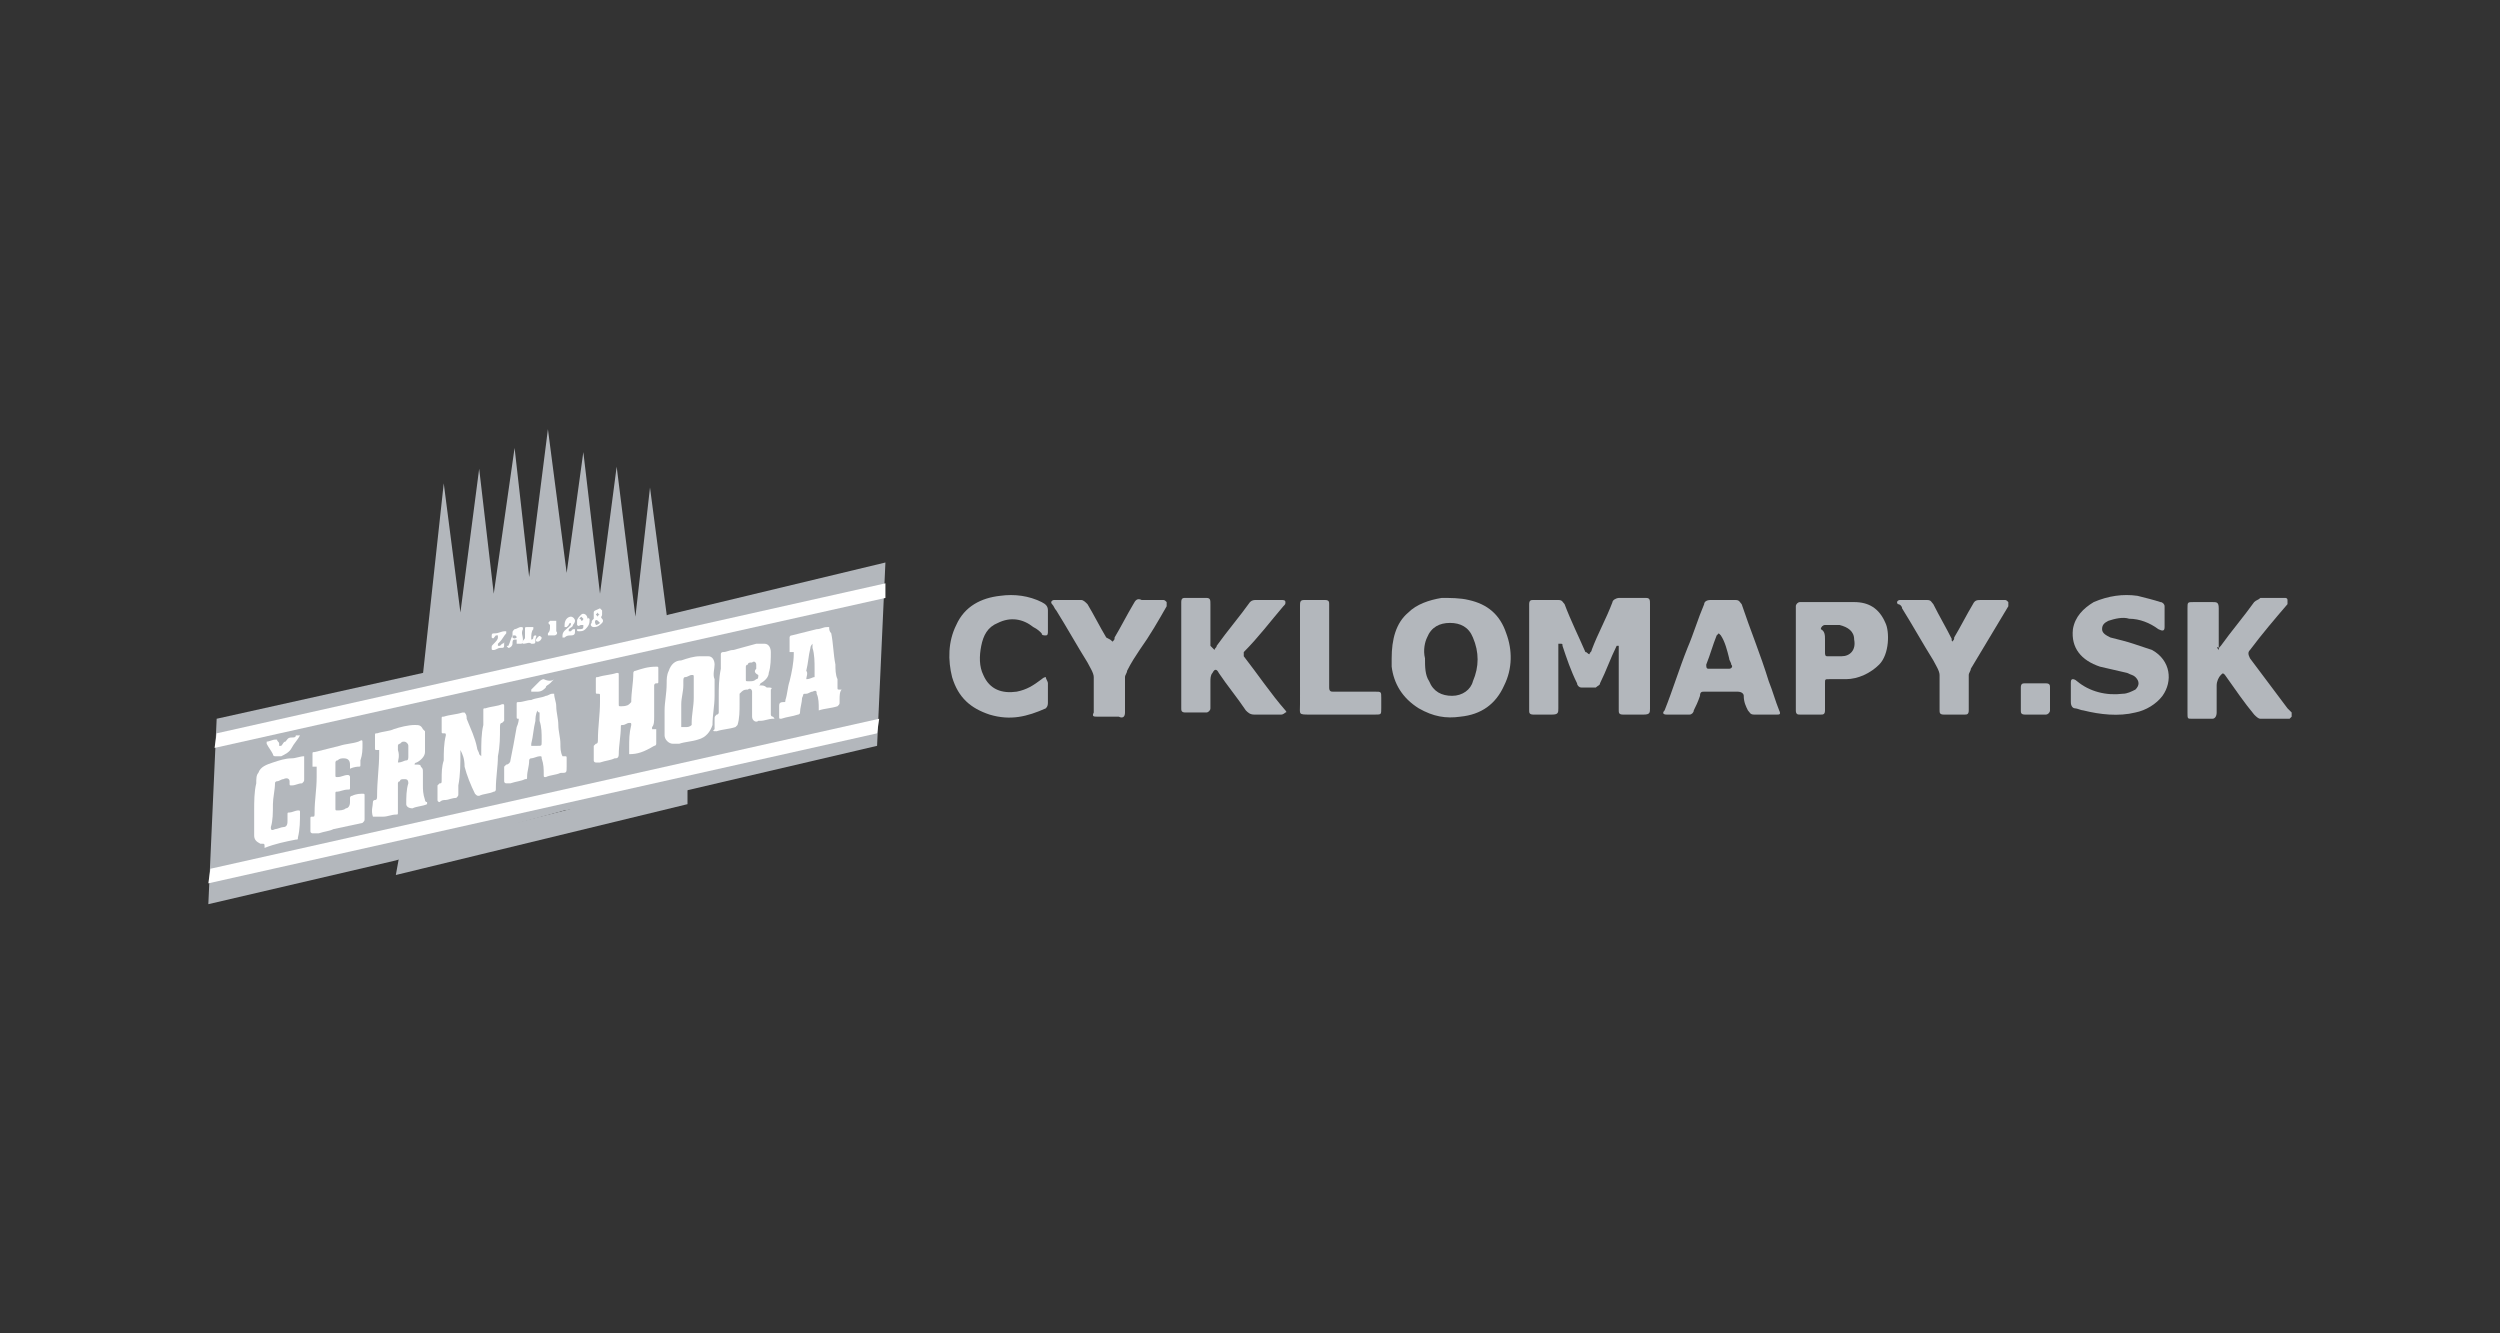 <?xml version="1.0" encoding="utf-8"?>
<!-- Generator: Adobe Illustrator 24.3.0, SVG Export Plug-In . SVG Version: 6.00 Build 0)  -->
<svg version="1.1" id="Layer_1" xmlns:v="https://vecta.io/nano"
	 xmlns="http://www.w3.org/2000/svg" xmlns:xlink="http://www.w3.org/1999/xlink" x="0px" y="0px" viewBox="0 0 120 64"
	 style="enable-background:new 0 0 120 64;" xml:space="preserve">
<rect x="0" y="0" width="120" height="64" fill="#333333" stroke="none"/>
<style type="text/css">
	.st0{clip-path:url(#SVGID_2_);fill:#B3B7BC;}
	.st1{fill:#B3B7BC;}
	.st2{fill:#FFFFFF;}
</style>
<g>
	<g>
		<g>
			<g>
				<defs>
					<polygon id="SVGID_1_" points="19.3,40.9 19.1,41.9 32.8,38.5 32.8,37.5 					"/>
				</defs>
				<use xlink:href="#SVGID_1_"  style="overflow:visible;fill:#B3B7BC;"/>
				<clipPath id="SVGID_2_">
					<use xlink:href="#SVGID_1_"  style="overflow:visible;"/>
				</clipPath>
				<path class="st0" d="M19.1,37.5v4.4V37.5z"/>
				<rect x="19.1" y="37.5" class="st0" width="0.1" height="4.4"/>
				<rect x="19.3" y="37.5" class="st0" width="0.1" height="4.4"/>
				<rect x="19.4" y="37.5" class="st0" width="0.1" height="4.4"/>
				<rect x="19.5" y="37.5" class="st0" width="0.1" height="4.4"/>
				<rect x="19.7" y="37.5" class="st0" width="0.1" height="4.4"/>
				<rect x="19.8" y="37.5" class="st0" width="0.1" height="4.4"/>
				<rect x="19.9" y="37.5" class="st0" width="0.1" height="4.4"/>
				<rect x="20" y="37.5" class="st0" width="0.1" height="4.4"/>
				<rect x="20.2" y="37.5" class="st0" width="0.1" height="4.4"/>
				<rect x="20.3" y="37.5" class="st0" width="0.1" height="4.4"/>
				<rect x="20.4" y="37.5" class="st0" width="0.1" height="4.4"/>
				<rect x="20.6" y="37.5" class="st0" width="0.1" height="4.4"/>
				<rect x="20.7" y="37.5" class="st0" width="0.1" height="4.4"/>
				<rect x="20.8" y="37.5" class="st0" width="0.1" height="4.4"/>
				<rect x="21" y="37.5" class="st0" width="0.1" height="4.4"/>
				<rect x="21.1" y="37.5" class="st0" width="0.1" height="4.4"/>
				<rect x="21.2" y="37.5" class="st0" width="0.1" height="4.4"/>
				<rect x="21.3" y="37.5" class="st0" width="0.1" height="4.4"/>
				<rect x="21.5" y="37.5" class="st0" width="0.1" height="4.4"/>
				<rect x="21.6" y="37.5" class="st0" width="0.1" height="4.4"/>
				<rect x="21.7" y="37.5" class="st0" width="0.1" height="4.4"/>
				<rect x="21.9" y="37.5" class="st0" width="0.1" height="4.4"/>
				<rect x="22" y="37.5" class="st0" width="0.1" height="4.4"/>
				<rect x="22.1" y="37.5" class="st0" width="0.1" height="4.4"/>
				<rect x="22.3" y="37.5" class="st0" width="0.1" height="4.4"/>
				<rect x="22.4" y="37.5" class="st0" width="0.1" height="4.4"/>
				<rect x="22.5" y="37.5" class="st0" width="0.1" height="4.4"/>
				<rect x="22.7" y="37.5" class="st0" width="0.1" height="4.4"/>
				<rect x="22.8" y="37.5" class="st0" width="0.1" height="4.4"/>
				<rect x="22.9" y="37.5" class="st0" width="0.1" height="4.4"/>
				<rect x="23" y="37.5" class="st0" width="0.1" height="4.4"/>
				<rect x="23.2" y="37.5" class="st0" width="0.1" height="4.4"/>
				<rect x="23.3" y="37.5" class="st0" width="0.1" height="4.4"/>
				<rect x="23.4" y="37.5" class="st0" width="0.1" height="4.4"/>
				<rect x="23.6" y="37.5" class="st0" width="0.1" height="4.4"/>
				<rect x="23.7" y="37.5" class="st0" width="0.1" height="4.4"/>
				<rect x="23.8" y="37.5" class="st0" width="0.1" height="4.4"/>
				<rect x="24" y="37.5" class="st0" width="0.1" height="4.4"/>
				<rect x="24.1" y="37.5" class="st0" width="0.1" height="4.4"/>
				<rect x="24.2" y="37.5" class="st0" width="0.1" height="4.4"/>
				<rect x="24.4" y="37.5" class="st0" width="0.1" height="4.4"/>
				<rect x="24.5" y="37.5" class="st0" width="0.1" height="4.4"/>
				<rect x="24.6" y="37.5" class="st0" width="0.1" height="4.4"/>
				<rect x="24.7" y="37.5" class="st0" width="0.1" height="4.4"/>
				<rect x="24.9" y="37.5" class="st0" width="0.1" height="4.4"/>
				<rect x="25" y="37.5" class="st0" width="0.1" height="4.4"/>
				<rect x="25.1" y="37.5" class="st0" width="0.1" height="4.4"/>
				<rect x="25.3" y="37.5" class="st0" width="0.1" height="4.4"/>
				<rect x="25.4" y="37.5" class="st0" width="0.1" height="4.4"/>
				<rect x="25.5" y="37.5" class="st0" width="0.1" height="4.4"/>
				<rect x="25.7" y="37.5" class="st0" width="0.2" height="4.4"/>
				<rect x="25.8" y="37.5" class="st0" width="0.2" height="4.4"/>
				<rect x="26" y="37.5" class="st0" width="0.2" height="4.4"/>
				<rect x="26.1" y="37.5" class="st0" width="0.2" height="4.4"/>
				<rect x="26.3" y="37.5" class="st0" width="0.2" height="4.4"/>
				<rect x="26.5" y="37.5" class="st0" width="0.2" height="4.4"/>
				<rect x="26.6" y="37.5" class="st0" width="0.2" height="4.4"/>
				<rect x="26.8" y="37.5" class="st0" width="0.2" height="4.4"/>
				<rect x="27" y="37.5" class="st0" width="0.2" height="4.4"/>
				<rect x="27.1" y="37.5" class="st0" width="0.2" height="4.4"/>
				<rect x="27.3" y="37.5" class="st0" width="0.2" height="4.4"/>
				<rect x="27.4" y="37.5" class="st0" width="0.2" height="4.4"/>
				<rect x="27.6" y="37.5" class="st0" width="0.2" height="4.4"/>
				<rect x="27.8" y="37.5" class="st0" width="0.2" height="4.4"/>
				<rect x="27.9" y="37.5" class="st0" width="0.2" height="4.4"/>
				<rect x="28.1" y="37.5" class="st0" width="0.2" height="4.4"/>
				<rect x="28.3" y="37.5" class="st0" width="0.2" height="4.4"/>
				<rect x="28.4" y="37.5" class="st0" width="0.2" height="4.4"/>
				<rect x="28.6" y="37.5" class="st0" width="0.2" height="4.4"/>
				<rect x="28.7" y="37.5" class="st0" width="0.2" height="4.4"/>
				<rect x="28.9" y="37.5" class="st0" width="0.2" height="4.4"/>
				<rect x="29.1" y="37.5" class="st0" width="0.2" height="4.4"/>
				<rect x="29.2" y="37.5" class="st0" width="0.2" height="4.4"/>
				<rect x="29.4" y="37.5" class="st0" width="0.2" height="4.4"/>
				<rect x="29.6" y="37.5" class="st0" width="0.2" height="4.4"/>
				<rect x="29.7" y="37.5" class="st0" width="0.2" height="4.4"/>
				<rect x="29.9" y="37.5" class="st0" width="0.2" height="4.4"/>
				<rect x="30" y="37.5" class="st0" width="0.2" height="4.4"/>
				<rect x="30.2" y="37.5" class="st0" width="0.2" height="4.4"/>
				<rect x="30.4" y="37.5" class="st0" width="0.2" height="4.4"/>
				<rect x="30.5" y="37.5" class="st0" width="0.2" height="4.4"/>
				<rect x="30.7" y="37.5" class="st0" width="0.2" height="4.4"/>
				<rect x="30.9" y="37.5" class="st0" width="0.2" height="4.4"/>
				<rect x="31" y="37.5" class="st0" width="0.2" height="4.4"/>
				<rect x="31.2" y="37.5" class="st0" width="0.2" height="4.4"/>
				<rect x="31.3" y="37.5" class="st0" width="0.2" height="4.4"/>
				<rect x="31.5" y="37.5" class="st0" width="0.2" height="4.4"/>
				<rect x="31.7" y="37.5" class="st0" width="0.2" height="4.4"/>
				<rect x="31.8" y="37.5" class="st0" width="0.2" height="4.4"/>
				<rect x="32" y="37.5" class="st0" width="0.2" height="4.4"/>
				<rect x="32.2" y="37.5" class="st0" width="0.2" height="4.4"/>
				<rect x="32.3" y="37.5" class="st0" width="0.2" height="4.4"/>
				<rect x="32.5" y="37.5" class="st0" width="0.2" height="4.4"/>
				<rect x="32.6" y="37.5" class="st0" width="0.2" height="4.4"/>
				<path class="st0" d="M32.8,41.9v-4.4V41.9z"/>
			</g>
			<path class="st1" d="M19,42l0.2-1.1l0.1,0l13.7-3.5v1.2L19,42z M19.4,41l-0.1,0.7l13.4-3.3v-0.7L19.4,41z"/>
		</g>
		<polygon class="st1" points="21.3,23.2 20.2,33.3 32.1,30 32,29.5 31.2,23.4 30.5,29.6 29.6,22.4 28.8,28.5 28,21.7 27.2,27.5 
			26.3,20.6 25.4,27.7 24.7,21.5 23.7,28.5 23,22.5 22.1,29.4 		"/>
		<polygon class="st1" points="10.4,34.5 20.3,32.3 25.2,31.6 27,31.2 32.1,29.5 42.5,27 42.1,35.8 32.7,38 27.1,38.9 24.9,39.5 
			19,41.3 10,43.4 		"/>
		<g>
			<path class="st2" d="M23.6,30.6c0-0.2,0-0.2,0.2-0.2c0.1,0,0.3-0.1,0.4-0.1c0,0,0.1,0,0.1,0c0,0,0,0.1,0,0.1
				c-0.1,0.1-0.2,0.3-0.3,0.4c0,0-0.1,0.1-0.1,0.1c0,0,0,0,0,0.1c0,0,0,0,0.1,0c0,0,0.1-0.1,0.1-0.1c0,0,0.1,0,0.1-0.1
				c0,0,0,0.1,0,0.1c0,0.2,0,0.2-0.2,0.2c-0.1,0-0.2,0.1-0.3,0.1c-0.1,0-0.1,0-0.1-0.1c0-0.1,0-0.1,0.1-0.2c0.1-0.1,0.2-0.2,0.2-0.3
				c0,0,0-0.1,0-0.1c0,0-0.1,0-0.1,0c0,0,0,0,0,0C23.7,30.6,23.7,30.7,23.6,30.6C23.7,30.7,23.6,30.6,23.6,30.6z"/>
			<path class="st2" d="M24.4,31.1C24.4,31.1,24.3,31.1,24.4,31.1c-0.1-0.1-0.1-0.1,0-0.1c0.1-0.2,0.1-0.3,0.2-0.5c0,0,0-0.1,0-0.1
				c0-0.1,0-0.1,0.1-0.2c0.1,0,0.2-0.1,0.3-0.1c0.1,0,0.1,0,0.1,0.1c-0.1,0.2,0,0.3,0,0.5c0,0.1,0,0.2-0.1,0.2c0,0,0,0,0,0
				c-0.1,0-0.1,0-0.2,0c0,0,0-0.1,0-0.1c0,0,0-0.1,0-0.1c0,0,0,0-0.1,0c-0.1,0-0.1,0.1-0.1,0.2C24.6,31,24.5,31.1,24.4,31.1z
				 M24.6,30.6C24.6,30.6,24.6,30.6,24.6,30.6c0.1,0.1,0.2,0,0.2,0c0,0,0-0.1-0.1-0.1C24.6,30.5,24.6,30.5,24.6,30.6z"/>
			<path class="st2" d="M28.8,29.2c0,0,0.1,0.1,0.1,0.1c0,0.1,0,0.1,0,0.2c0,0.1-0.1,0.1,0,0.2c0.1,0.1,0,0.2,0,0.2
				c-0.1,0.1-0.2,0.2-0.4,0.2c-0.1,0-0.2-0.1-0.1-0.2c0-0.1,0-0.1,0.1-0.2c0,0,0-0.1,0-0.1c0-0.1,0-0.1,0-0.2
				C28.5,29.3,28.6,29.3,28.8,29.2z M28.6,30c0.1,0,0.2-0.1,0.2-0.1c0,0-0.1-0.1-0.1-0.1C28.6,29.7,28.5,29.8,28.6,30
				C28.5,29.9,28.6,29.9,28.6,30z M28.8,29.5c-0.1,0-0.1-0.1-0.1-0.1c0,0-0.1,0.1-0.1,0.1c0,0,0.1,0.1,0.1,0.1
				C28.7,29.6,28.7,29.5,28.8,29.5z"/>
			<path class="st2" d="M25.1,30.9C25.1,30.9,25.1,30.9,25.1,30.9c-0.1-0.1-0.1-0.1,0-0.1c0-0.1,0.1-0.1,0.1-0.2c0-0.1,0-0.3,0-0.4
				c0-0.1,0-0.1,0.1-0.1c0.1,0,0.1,0,0.2,0c0,0,0.1,0,0.1,0c0,0,0,0.1,0,0.1c-0.1,0.1-0.1,0.3-0.1,0.4c0,0,0,0.1,0,0.1
				c0,0,0.1,0,0.1-0.1c0,0,0-0.1,0.1-0.1c0.1,0,0,0.1,0,0.2c0,0.2,0,0.2-0.2,0.2C25.4,30.8,25.3,30.9,25.1,30.9z"/>
			<path class="st2" d="M28.3,29.7c0,0.2,0,0.3-0.2,0.5c-0.1,0.1-0.2,0.1-0.3,0.1c-0.1,0-0.1,0-0.1-0.1c0,0,0.1,0,0.1,0
				c0.1,0,0.2,0,0.2-0.1c0,0,0-0.1,0-0.1c0,0-0.1,0-0.1,0c-0.1,0-0.1,0.1-0.2,0c0-0.1,0-0.1,0-0.2c0-0.1,0.1-0.2,0.2-0.3
				c0.1-0.1,0.3,0,0.3,0.2C28.3,29.6,28.2,29.7,28.3,29.7z M27.8,29.7c0.1,0,0.1,0.1,0.1,0.1c0.1,0,0.1-0.1,0.1-0.1
				c0,0-0.1-0.1-0.1-0.1C27.9,29.6,27.9,29.6,27.8,29.7z"/>
			<path class="st2" d="M27.4,29.6c0.1,0,0.2,0.1,0.2,0.2c0,0.1-0.1,0.2-0.1,0.2c0,0.1-0.1,0.1-0.2,0.2c0,0,0,0.1,0,0.1
				c0,0,0.1,0,0.1,0c0,0,0.1-0.1,0.1-0.1c0,0,0.1,0,0.1,0c0,0,0,0.1,0,0.1c0,0.1,0,0.2-0.2,0.2c-0.1,0-0.2,0-0.3,0.1
				c0,0-0.1,0-0.1,0c0,0,0-0.1,0-0.1c0-0.2,0.2-0.3,0.3-0.4c0,0,0.1-0.1,0.1-0.1c0,0,0-0.1,0-0.1c0,0-0.1,0-0.1,0.1
				c0,0-0.1,0.1-0.1,0.1c0,0-0.1,0-0.1,0c0,0,0,0,0-0.1C27.1,29.7,27.3,29.6,27.4,29.6z"/>
			<path class="st2" d="M26.7,29.8c0,0.2,0,0.3,0,0.4c0,0,0,0.1,0,0.1c0.1,0.1,0,0.2-0.1,0.2c-0.1,0-0.1,0-0.2,0c0,0-0.1,0-0.1,0
				c0,0,0-0.1,0-0.1c0,0,0,0,0,0c0.1-0.1,0.1-0.2,0.1-0.3c0,0,0-0.1,0-0.1c-0.1-0.1-0.1-0.1,0-0.2C26.5,29.8,26.6,29.8,26.7,29.8
				C26.7,29.7,26.7,29.7,26.7,29.8C26.7,29.7,26.7,29.8,26.7,29.8z"/>
			<path class="st2" d="M26,30.6c0,0.1-0.1,0.2-0.2,0.2c-0.1,0-0.1-0.1,0-0.2C25.9,30.5,25.9,30.5,26,30.6C26,30.5,26,30.6,26,30.6z
				"/>
		</g>
		<g>
			<path class="st2" d="M40.3,33.6c0,0,0,0.1,0,0.1c0,0.1,0,0.1-0.1,0.2c-0.3,0.1-0.6,0.1-0.9,0.2c0,0,0-0.1,0-0.1
				c0-0.2,0-0.5-0.1-0.7c0-0.1,0-0.2-0.2-0.1c-0.1,0-0.2,0.1-0.3,0.1c-0.2,0-0.1,0-0.2,0.2c0,0.2-0.1,0.5-0.1,0.7
				c0,0.1-0.1,0.1-0.1,0.1c-0.3,0.1-0.5,0.1-0.8,0.2c-0.1,0-0.1,0-0.1-0.1c0-0.2,0-0.3,0-0.5c0-0.1,0-0.2,0.2-0.2
				c0.1,0,0.1,0,0.1-0.1c0.1-0.3,0.1-0.6,0.2-0.9c0.1-0.4,0.2-0.9,0.2-1.3c0,0,0-0.1,0-0.1c-0.1,0-0.1,0-0.2,0c0-0.1,0-0.3,0-0.4
				c0-0.1,0-0.2,0-0.3c0,0,0-0.1,0.1-0.1c0.4-0.1,0.8-0.2,1.2-0.3c0.2,0,0.3-0.1,0.5-0.1c0,0,0.1,0,0.1,0c0,0.1,0,0.2,0.1,0.3
				c0.1,0.5,0.1,1,0.2,1.5c0,0.2,0,0.5,0.1,0.7c0,0.1,0,0.3,0,0.4c0,0.1,0,0.1,0.1,0.1c0,0,0.1,0,0.1,0
				C40.3,33.2,40.3,33.4,40.3,33.6z M38.7,32.6c0.2,0,0.3-0.1,0.4-0.1c0,0,0-0.1,0-0.1c0-0.1,0-0.2,0-0.3c0-0.3,0-0.7-0.1-1
				c0-0.1,0-0.1,0-0.2c0,0-0.1,0.1-0.1,0.2c-0.1,0.4-0.1,0.7-0.2,1.1C38.8,32.3,38.7,32.5,38.7,32.6z"/>
			<path class="st2" d="M12.6,40.5c0,0-0.1,0-0.1,0c-0.2-0.1-0.3-0.2-0.3-0.4c0-0.4,0-0.8,0-1.2c0-0.4,0-0.9,0.1-1.3
				c0-0.2,0-0.4,0.1-0.5c0.1-0.3,0.4-0.4,0.7-0.5c0.3-0.1,0.6-0.2,0.9-0.2c0.2,0,0.4-0.1,0.6-0.1c0,0.1,0,0.2,0,0.2
				c0,0.3,0,0.6,0,0.9c0,0.1,0,0.1-0.1,0.2c-0.2,0-0.3,0.1-0.5,0.1c-0.1,0-0.1,0-0.1-0.1c0,0,0-0.1,0-0.1c0-0.1-0.1-0.2-0.3-0.1
				c-0.1,0-0.2,0.1-0.3,0.1c0,0-0.1,0-0.1,0.1c0,0.3-0.1,0.7-0.1,1c0,0.4,0,0.8-0.1,1.1c0,0.1,0,0.2,0.2,0.1c0.1,0,0.3-0.1,0.4-0.1
				c0.2,0,0.2-0.2,0.2-0.3c0-0.1,0-0.2,0-0.3c0-0.1,0-0.1,0.1-0.1c0.1,0,0.3-0.1,0.4-0.1c0.1,0,0.1,0,0.1,0.1c0,0.4,0,0.8-0.1,1.2
				c0,0.1,0,0.1-0.1,0.1c-0.5,0.1-1,0.2-1.5,0.4C12.7,40.5,12.7,40.5,12.6,40.5C12.6,40.5,12.6,40.5,12.6,40.5z"/>
			<path class="st2" d="M22.1,36c0,0.1,0,0.1,0,0.1c0,0.5,0,1.1-0.1,1.6c0,0.1,0,0.3,0,0.4c0,0.1,0,0.1-0.1,0.2
				c-0.2,0-0.4,0.1-0.5,0.1c-0.1,0-0.2,0-0.3,0.1c0,0-0.1,0-0.1-0.1c0-0.2,0-0.4,0-0.7c0,0,0.1-0.1,0.1-0.1c0.1,0,0.1,0,0.1-0.2
				c0-0.3,0-0.6,0.1-0.9c0-0.4,0-0.8,0.1-1.2c0-0.1,0-0.1-0.1-0.1c-0.1,0-0.1,0-0.1-0.1c0-0.2,0-0.4,0-0.6c0-0.1,0-0.1,0.1-0.1
				c0.3-0.1,0.6-0.1,0.9-0.2c0,0,0.1,0,0.1,0c0.1,0.1,0.1,0.2,0.1,0.3c0.2,0.5,0.4,0.9,0.5,1.4c0,0.1,0.1,0.2,0.1,0.3
				c0,0,0,0,0.1,0.1c0,0,0-0.1,0-0.1c0-0.5,0-1,0.1-1.4c0-0.2,0-0.5,0-0.7c0-0.1,0-0.1,0.1-0.1c0.3-0.1,0.6-0.1,0.8-0.2
				c0.1,0,0.1,0,0.1,0.1c0,0.2,0,0.4,0,0.7c0,0-0.1,0.1-0.1,0.1c-0.1,0-0.1,0.1-0.1,0.2c0,0.5,0,0.9-0.1,1.4c0,0.5-0.1,1-0.1,1.6
				c0,0,0,0.1-0.1,0.1c-0.2,0.1-0.5,0.1-0.7,0.2c-0.1,0-0.1,0-0.2-0.1c-0.2-0.4-0.4-0.9-0.5-1.3C22.3,36.4,22.2,36.2,22.1,36
				C22.1,36.1,22.1,36,22.1,36z"/>
			<path class="st2" d="M30.2,36.2c0-0.1,0-0.2,0-0.3c0-0.4,0-0.7,0.1-1.1c0-0.1,0-0.1-0.1-0.1c-0.1,0-0.2,0.1-0.3,0.1
				c-0.1,0-0.1,0-0.1,0.1c0,0.4-0.1,0.9-0.1,1.3c0,0.2-0.1,0.2-0.2,0.2c-0.2,0.1-0.4,0.1-0.7,0.2c-0.1,0-0.2,0-0.2,0
				c0,0-0.1,0-0.1-0.1c0-0.2,0-0.4,0-0.7c0,0,0.1-0.1,0.1-0.1c0.1,0,0.1-0.1,0.1-0.2c0-0.6,0.1-1.2,0.1-1.8c0-0.1,0-0.2,0-0.3
				c0-0.1,0-0.1-0.1-0.1c-0.1,0-0.1,0-0.1-0.1c0-0.2,0-0.4,0-0.6c0-0.1,0-0.1,0.1-0.1c0.3-0.1,0.6-0.1,0.9-0.2c0.1,0,0.1,0,0.1,0.1
				c0,0.4,0,0.8,0,1.2c0,0.1,0,0.1,0,0.2c0,0.1,0,0.1,0.1,0.1c0.1,0,0.3,0,0.4-0.1c0,0,0.1-0.1,0.1-0.1c0-0.5,0.1-0.9,0.1-1.4
				c0,0,0-0.1,0.1-0.1c0.3-0.1,0.6-0.2,1-0.2c0.1,0,0.1,0,0.1,0.1c0,0.2,0,0.4,0,0.6c0,0.1,0,0.1-0.1,0.1c-0.1,0-0.1,0.1-0.1,0.1
				c0,0.3,0,0.5,0,0.8c0,0.2,0,0.5,0,0.7c0,0.2,0,0.4-0.1,0.5c0,0,0,0.1,0,0.1c0,0,0.1,0,0.1,0c0.1,0,0.1,0,0.1,0c0,0.2,0,0.5,0,0.7
				c0,0,0,0.1-0.1,0.1C30.9,36.1,30.6,36.2,30.2,36.2C30.2,36.3,30.2,36.2,30.2,36.2z"/>
			<path class="st2" d="M17.9,39.2C17.9,39.2,17.9,39.2,17.9,39.2C17.9,39.1,17.9,39.1,17.9,39.2c-0.1-0.3,0-0.5,0-0.7
				c0-0.1,0.1-0.1,0.1-0.1c0.1,0,0.1-0.1,0.1-0.2c0-0.7,0.1-1.4,0.1-2c0-0.1,0-0.1,0-0.2c-0.1,0-0.1,0-0.1,0c-0.1,0-0.1,0-0.1-0.1
				c0-0.2,0-0.4,0-0.6c0-0.1,0-0.1,0.1-0.1c0.3-0.1,0.6-0.1,0.8-0.2c0.3-0.1,0.7-0.2,1-0.2c0.2,0,0.3,0,0.4,0.2c0,0,0.1,0.1,0.1,0.1
				c0,0.3,0,0.7,0,1c0,0.2-0.2,0.4-0.4,0.5c0,0-0.1,0-0.1,0.1c0.1,0,0.1,0,0.1,0c0.1,0,0.2,0,0.2,0.1c0.1,0.1,0.1,0.1,0.1,0.3
				c0,0.2,0,0.4,0,0.6c0,0.2,0,0.4,0.1,0.7c0,0,0,0.1,0.1,0.1c0,0.1,0,0.1,0,0.1c-0.2,0.1-0.5,0.1-0.7,0.2c-0.2,0-0.3-0.1-0.3-0.2
				c0-0.3,0-0.7,0.1-1c0-0.2-0.1-0.2-0.2-0.2c-0.1,0-0.2,0-0.2,0.1c-0.1,0-0.1,0.1-0.1,0.1c0,0.3,0,0.7,0,1c0,0.1,0,0.2,0,0.4
				c0,0.1,0,0.1-0.1,0.1c-0.2,0-0.4,0.1-0.6,0.1C18.2,39.2,18.1,39.2,17.9,39.2z M19.1,36.6c0.2,0,0.3-0.1,0.4-0.1
				c0.1,0,0.1-0.1,0.1-0.2c0-0.2,0-0.3,0-0.5c0-0.1-0.1-0.2-0.2-0.2c-0.1,0-0.1,0-0.2,0.1c-0.1,0-0.1,0.1-0.1,0.1c0,0.1,0,0.2,0,0.2
				C19.2,36.3,19.1,36.5,19.1,36.6z"/>
			<path class="st2" d="M34.6,32.1c0-0.1,0-0.2,0-0.2c0-0.2,0-0.3,0-0.5c0-0.1,0.1-0.1,0.1-0.1c0.2,0,0.3-0.1,0.5-0.1
				c0.4-0.1,0.7-0.2,1.1-0.3c0.1,0,0.3,0,0.4,0c0.2,0,0.3,0.2,0.3,0.4c0,0.3,0,0.7-0.1,1c0,0.2-0.2,0.4-0.4,0.5c0,0,0,0,0,0
				c0,0,0,0.1-0.1,0.1c0,0,0.1,0,0.1,0c0.1,0,0.2,0,0.3,0.1C37,33,37.1,33,37,33.1c0,0.3,0,0.5,0,0.8c0,0.1,0,0.3,0,0.4
				c0,0,0,0.1,0.1,0.1c0.1,0.1,0.1,0.1,0,0.1c-0.2,0-0.4,0.1-0.6,0.1c0,0-0.1,0-0.1,0c-0.1,0.1-0.3,0-0.3-0.2c0-0.3,0-0.6,0-0.9
				c0-0.1,0-0.2,0-0.3c0-0.1-0.1-0.2-0.2-0.1c-0.1,0-0.2,0-0.3,0.1c0,0-0.1,0.1-0.1,0.1c0,0.2,0,0.3,0,0.5c0,0.3,0,0.7-0.1,1
				c0,0-0.1,0.1-0.1,0.1c-0.3,0.1-0.6,0.1-0.9,0.2c-0.2,0-0.2,0-0.1-0.1c0-0.2,0-0.3,0-0.5c0-0.1,0-0.1,0.1-0.2
				c0.1,0,0.1-0.1,0.1-0.1c0-0.2,0-0.5,0-0.7c0-0.5,0-0.9,0.1-1.4C34.8,32,34.8,32,34.6,32.1z M36.3,32.1
				C36.3,32.1,36.3,32.1,36.3,32.1c0-0.1,0-0.1,0-0.2c0-0.1-0.1-0.2-0.2-0.1c-0.1,0-0.2,0-0.2,0.1c-0.1,0-0.1,0.1-0.1,0.1
				c0,0.2,0,0.4,0,0.6c0,0.1,0,0.1,0.1,0.1c0,0,0.1,0,0.1,0c0.1,0,0.2,0,0.3-0.1c0.1,0,0.1-0.1,0.1-0.2
				C36.2,32.3,36.2,32.2,36.3,32.1z"/>
			<path class="st2" d="M24.9,34.5c-0.1,0-0.1,0-0.1-0.1c0,0,0-0.1,0-0.1c0-0.2,0-0.3,0-0.5c0-0.1,0-0.1,0.1-0.1
				c0.2,0,0.4-0.1,0.6-0.1c0.2-0.1,0.5-0.1,0.7-0.2c0.1,0,0.2-0.1,0.3-0.1c0,0,0.1,0,0.1,0c0,0.2,0.1,0.4,0.1,0.6
				c0,0.3,0.1,0.6,0.1,0.9c0,0.3,0.1,0.6,0.1,0.9c0,0.2,0,0.4,0.1,0.6c0,0,0.1,0,0.1,0c0.1,0,0.1,0,0.1,0.1c0,0.1,0,0.3,0,0.4
				c0,0.3,0,0.3-0.3,0.3c-0.2,0.1-0.5,0.1-0.7,0.2c-0.1,0-0.1,0-0.1-0.1c0-0.3,0-0.5-0.1-0.8c0-0.1,0-0.1-0.1-0.1
				c-0.1,0-0.3,0.1-0.4,0.1c-0.1,0-0.1,0.1-0.1,0.1c0,0.3-0.1,0.5-0.1,0.8c0,0.1,0,0.1-0.1,0.1c-0.2,0.1-0.4,0.1-0.7,0.2
				c-0.1,0-0.2,0-0.2,0c0,0-0.1,0-0.1-0.1c0-0.2,0-0.4,0-0.7c0,0,0.1-0.1,0.1-0.1c0.1,0,0.2-0.1,0.2-0.2c0.1-0.5,0.2-1,0.3-1.6
				C24.8,34.9,24.9,34.7,24.9,34.5C24.9,34.5,24.9,34.5,24.9,34.5z M25.8,34.1C25.8,34.1,25.8,34.1,25.8,34.1
				c-0.1,0.2-0.1,0.4-0.1,0.5c-0.1,0.4-0.1,0.7-0.2,1.1c0,0,0,0.1,0,0.1c0,0,0.1,0,0.1,0c0.1,0,0.1,0,0.2,0c0.2,0,0.2,0,0.2-0.2
				c0,0,0,0,0-0.1c0-0.3,0-0.6-0.1-0.9c0-0.1,0-0.2,0-0.4C25.8,34.2,25.8,34.1,25.8,34.1z"/>
			<path class="st2" d="M34.3,32.6c0,0.3,0,0.5,0,0.8c0,0.5-0.1,0.9-0.1,1.4c-0.1,0.3-0.3,0.6-0.7,0.7c-0.3,0.1-0.6,0.1-0.9,0.2
				c-0.1,0-0.2,0-0.3,0c-0.2,0-0.4-0.2-0.4-0.4c0-0.4,0-0.8,0-1.2c0-0.4,0.1-0.8,0.1-1.3c0-0.2,0-0.4,0.1-0.6
				c0.1-0.3,0.3-0.5,0.6-0.5c0.3-0.1,0.6-0.2,0.9-0.2c0.1,0,0.2,0,0.4,0c0.2,0,0.3,0.2,0.3,0.4C34.3,32.1,34.2,32.4,34.3,32.6
				C34.3,32.6,34.3,32.6,34.3,32.6z M32.7,34.9c0.1,0,0.1,0,0.2,0c0.1,0,0.2,0,0.3-0.1c0,0,0,0,0-0.1c0-0.4,0.1-0.8,0.1-1.2
				c0-0.3,0-0.6,0-1c0-0.1,0-0.1-0.1-0.1c-0.1,0-0.2,0.1-0.3,0.1c-0.1,0-0.1,0.1-0.1,0.2c0,0.1,0,0.1,0,0.2c0,0.3-0.1,0.6-0.1,0.9
				C32.7,34.1,32.7,34.4,32.7,34.9C32.7,34.8,32.7,34.9,32.7,34.9z"/>
			<path class="st2" d="M16.8,36.9c0-0.1,0-0.1,0-0.2c0-0.2-0.1-0.3-0.3-0.3c-0.1,0-0.2,0-0.3,0.1c-0.1,0-0.1,0.1-0.1,0.1
				c0,0.2,0,0.4,0,0.6c0,0.1,0,0.1,0.1,0.1c0.2,0,0.3-0.1,0.5-0.1c0,0,0.1,0,0.1,0.1c0,0.2,0,0.4,0,0.5c0,0.1,0,0.1-0.1,0.1
				c-0.2,0-0.4,0.1-0.5,0.1c-0.1,0-0.1,0-0.1,0.1c0,0.2,0,0.4,0,0.7c0,0.1,0,0.1,0.1,0.1c0.1,0,0.3,0,0.4-0.1c0.1,0,0.2-0.1,0.2-0.3
				c0-0.1,0-0.1,0-0.2c0,0,0-0.1,0.1-0.1c0.2-0.1,0.4-0.1,0.5-0.1c0.1,0,0.1,0,0.1,0.1c0,0.4,0,0.7,0,1.1c0,0.1,0,0.1-0.1,0.2
				c-0.5,0.1-0.9,0.2-1.4,0.3c-0.2,0.1-0.4,0.1-0.7,0.2c-0.1,0-0.2,0-0.3,0c0,0-0.1,0-0.1-0.1c0-0.2,0-0.4,0-0.6
				c0-0.1,0-0.1,0.1-0.1c0.1,0,0.1,0,0.1-0.2c0-0.6,0.1-1.1,0.1-1.7c0-0.2,0-0.3,0-0.5c-0.1,0-0.1,0-0.2,0c0-0.1,0-0.2,0-0.3
				c0-0.1,0-0.2,0-0.3c0-0.1,0-0.1,0.1-0.1c0.4-0.1,0.8-0.2,1.2-0.3c0.3-0.1,0.6-0.1,0.9-0.2c0,0,0,0,0,0c0.2-0.1,0.2-0.1,0.2,0.1
				c0,0.3,0,0.5-0.1,0.8c0,0.1,0,0.1,0,0.2c0,0.1,0,0.1-0.1,0.1C17.2,36.8,17,36.8,16.8,36.9z"/>
			<path class="st2" d="M14.4,35.3c-0.1,0.2-0.3,0.4-0.4,0.6c-0.1,0.2-0.3,0.3-0.5,0.4c-0.1,0-0.2,0-0.3,0c0,0-0.1,0-0.1-0.1
				c-0.1-0.2-0.2-0.3-0.3-0.5c0,0,0-0.1,0-0.1c0.1,0,0.3-0.1,0.4-0.1c0,0,0.1,0,0.1,0c0,0.1,0.1,0.1,0.1,0.2c0,0,0,0,0,0.1
				c0,0,0,0,0.1,0c0.1-0.1,0.1-0.2,0.2-0.2c0.1-0.1,0.1-0.2,0.3-0.2c0.1,0,0.2,0,0.2-0.1C14.3,35.3,14.4,35.3,14.4,35.3z"/>
			<path class="st2" d="M26.6,32.6c-0.1,0.1-0.1,0.1-0.2,0.2c-0.1,0.1-0.2,0.1-0.2,0.2c-0.1,0.1-0.2,0.2-0.4,0.2c-0.1,0-0.1,0-0.2,0
				c0,0-0.1,0-0.1,0c0,0,0-0.1,0-0.1c0.1-0.1,0.3-0.3,0.4-0.4c0,0,0.1-0.1,0.2-0.1C26.3,32.7,26.5,32.7,26.6,32.6
				C26.6,32.6,26.6,32.6,26.6,32.6z"/>
		</g>
		<polygon class="st2" points="42.5,28.7 10.3,35.9 10.4,35.2 42.5,28 		"/>
		<polygon class="st2" points="42.1,35.2 10,42.4 10.1,41.7 42.2,34.5 		"/>
	</g>
	<g>
		<path class="st1" d="M76.3,31.4c0-0.1,0.1-0.1,0.1-0.2c0.3-0.8,0.7-1.5,1-2.3c0-0.1,0.2-0.2,0.3-0.2c0.4,0,0.8,0,1.3,0
			c0.2,0,0.2,0.1,0.2,0.3c0,1.6,0,3.1,0,4.7c0,0.1,0,0.2,0,0.3c0,0.2,0,0.3-0.3,0.3c-0.3,0-0.7,0-1,0c-0.2,0-0.2-0.1-0.2-0.2
			c0-0.4,0-0.9,0-1.3c0-0.5,0-1.1,0-1.6c0-0.1,0-0.1,0-0.2C77.6,31,77.6,31,77.6,31c-0.3,0.6-0.5,1.2-0.8,1.8c0,0.1-0.1,0.1-0.2,0.2
			c-0.2,0-0.5,0-0.7,0c-0.1,0-0.2-0.1-0.2-0.2c-0.3-0.6-0.5-1.2-0.7-1.8c0-0.1,0-0.1-0.1-0.1c0,0,0,0-0.1,0c0,0.1,0,0.1,0,0.2
			c0,0.6,0,1.2,0,1.8c0,0.4,0,0.7,0,1.1c0,0.2,0,0.3-0.3,0.3c-0.3,0-0.6,0-0.9,0c-0.2,0-0.2-0.1-0.2-0.2c0-1.7,0-3.4,0-5.1
			c0-0.2,0.1-0.2,0.2-0.2c0.4,0,0.8,0,1.2,0c0.2,0,0.2,0.1,0.3,0.2c0.3,0.8,0.7,1.6,1,2.3C76.2,31.3,76.2,31.4,76.3,31.4z"/>
		<path class="st1" d="M66.8,31.6c0-0.9,0.2-1.7,0.8-2.2c0.4-0.4,1-0.6,1.6-0.7c0.4,0,0.9,0,1.3,0.1c0.9,0.2,1.5,0.7,1.8,1.6
			c0.3,0.8,0.3,1.7-0.1,2.5c-0.4,0.9-1.1,1.4-2.1,1.5c-0.7,0.1-1.3,0-2-0.4c-0.8-0.5-1.2-1.2-1.3-2C66.8,31.8,66.8,31.7,66.8,31.6z
			 M68.4,31.6c0,0.4,0,0.8,0.2,1.1c0.2,0.5,0.6,0.7,1.1,0.7c0.5,0,0.9-0.3,1-0.7c0.3-0.7,0.3-1.4,0-2.1c-0.2-0.5-0.6-0.7-1.1-0.7
			c-0.5,0-0.9,0.2-1.1,0.7C68.4,30.8,68.3,31.2,68.4,31.6z"/>
		<path class="st1" d="M106.5,31.2c0-0.1,0-0.1,0.1-0.2c0.5-0.7,1.1-1.4,1.6-2.1c0.1-0.1,0.2-0.1,0.3-0.2c0.4,0,0.8,0,1.2,0
			c0,0,0.1,0,0.1,0.1c0,0.1,0,0.1,0,0.2c-0.6,0.7-1.2,1.4-1.8,2.2c-0.1,0.1-0.1,0.2,0,0.4c0.6,0.8,1.2,1.6,1.8,2.4
			c0.1,0.1,0.1,0.1,0.2,0.2c0,0,0,0.1,0,0.2c0,0-0.1,0.1-0.1,0.1c-0.5,0-0.9,0-1.4,0c-0.1,0-0.2-0.1-0.3-0.2
			c-0.5-0.6-0.9-1.2-1.4-1.9c-0.1-0.1-0.1-0.1-0.2,0c-0.1,0.1-0.2,0.3-0.2,0.5c0,0.4,0,0.9,0,1.3c0,0.2-0.1,0.3-0.2,0.3
			c-0.3,0-0.7,0-1,0c-0.2,0-0.2,0-0.2-0.3c0-1.7,0-3.3,0-5c0-0.3,0-0.3,0.3-0.3c0.3,0,0.6,0,0.9,0c0.2,0,0.3,0,0.3,0.3
			c0,0.6,0,1.3,0,1.9C106.4,31,106.4,31.1,106.5,31.2C106.5,31.1,106.5,31.2,106.5,31.2z"/>
		<path class="st1" d="M58.3,31.2c0-0.1,0.1-0.1,0.1-0.2c0.5-0.7,1.1-1.4,1.6-2.1c0.1-0.1,0.2-0.1,0.3-0.1c0.4,0,0.8,0,1.2,0
			c0.1,0,0.2,0,0.2,0.1c0,0.1,0,0.1-0.1,0.2c-0.6,0.7-1.2,1.5-1.9,2.2c0,0,0,0.2,0,0.2c0.7,0.9,1.3,1.8,2,2.6c0,0,0.1,0.1,0,0.1
			c0,0-0.1,0.1-0.2,0.1c-0.4,0-0.9,0-1.3,0c-0.2,0-0.3-0.1-0.4-0.2c-0.4-0.6-0.9-1.2-1.3-1.8c-0.1-0.2-0.2-0.2-0.3,0
			c-0.1,0.1-0.1,0.3-0.1,0.4c0,0.4,0,0.9,0,1.3c0,0.1-0.1,0.2-0.2,0.2c-0.3,0-0.7,0-1,0c-0.2,0-0.2-0.1-0.2-0.2c0-1.7,0-3.4,0-5.1
			c0-0.2,0.1-0.2,0.2-0.2c0.3,0,0.7,0,1,0c0.2,0,0.2,0.1,0.2,0.3c0,0.7,0,1.3,0,2C58.2,31.1,58.2,31.1,58.3,31.2
			C58.2,31.1,58.2,31.1,58.3,31.2z"/>
		<path class="st1" d="M99.4,33.3c0-0.2,0-0.3,0-0.5c0-0.1,0-0.2,0.1-0.2c0,0,0.1,0,0.2,0.1c0.6,0.5,1.4,0.7,2.2,0.6
			c0.2,0,0.4-0.1,0.6-0.2c0.2-0.2,0.2-0.4,0-0.6c-0.1-0.1-0.2-0.1-0.4-0.2c-0.4-0.1-0.9-0.2-1.3-0.3c-0.9-0.3-1.4-0.9-1.3-1.8
			c0.1-0.6,0.5-1,1-1.3c0.7-0.3,1.4-0.4,2.1-0.3c0.4,0.1,0.8,0.2,1.1,0.3c0.1,0,0.2,0.1,0.2,0.2c0,0.3,0,0.7,0,1
			c0,0.2-0.1,0.2-0.3,0.1c-0.4-0.3-0.9-0.5-1.4-0.5c-0.3-0.1-0.7,0-1,0.1c-0.2,0.1-0.3,0.2-0.3,0.4c0,0.2,0.2,0.3,0.4,0.4
			c0.4,0.1,0.8,0.2,1.1,0.3c0.3,0.1,0.6,0.2,0.9,0.3c0.9,0.5,1,1.5,0.5,2.2c-0.3,0.4-0.8,0.7-1.3,0.8c-0.8,0.2-1.7,0.1-2.5-0.1
			c-0.1,0-0.3-0.1-0.4-0.1c-0.1,0-0.2-0.1-0.2-0.3C99.4,33.6,99.4,33.4,99.4,33.3C99.4,33.3,99.4,33.3,99.4,33.3z"/>
		<path class="st1" d="M82.7,28.8c0.2,0,0.4,0,0.6,0c0.2,0,0.2,0.1,0.3,0.2c0.4,1.2,0.9,2.4,1.3,3.7c0.2,0.5,0.3,0.9,0.5,1.4
			c0.1,0.2,0,0.2-0.1,0.2c-0.4,0-0.7,0-1.1,0c-0.2,0-0.2-0.1-0.3-0.2c-0.1-0.2-0.2-0.4-0.2-0.7c0-0.1-0.1-0.2-0.3-0.2
			c-0.5,0-1.1,0-1.6,0c-0.1,0-0.2,0-0.2,0.2c-0.1,0.3-0.2,0.5-0.3,0.7c0,0.1-0.1,0.2-0.2,0.2c-0.4,0-0.7,0-1.1,0
			c-0.2,0-0.2-0.1-0.1-0.2c0.4-1,0.7-2,1.1-3c0.3-0.7,0.5-1.4,0.8-2.1c0-0.1,0.1-0.2,0.3-0.2C82.3,28.8,82.5,28.8,82.7,28.8z
			 M82.6,32.1C82.6,32.1,82.6,32.1,82.6,32.1c0.1,0,0.3,0,0.4,0c0.1,0,0.2-0.1,0.1-0.2c0-0.1-0.1-0.2-0.1-0.3
			c-0.1-0.4-0.2-0.8-0.4-1.1c0,0-0.1-0.1-0.1-0.1c0,0-0.1,0.1-0.1,0.1c-0.2,0.5-0.3,0.9-0.5,1.4c0,0.1,0,0.2,0.1,0.2
			C82.3,32.1,82.5,32.1,82.6,32.1z"/>
		<path class="st1" d="M86.2,31.6c0-0.8,0-1.7,0-2.5c0-0.1,0.1-0.2,0.2-0.2c0.9,0,1.7,0,2.6,0c0.7,0,1.2,0.3,1.5,1
			c0.2,0.4,0.2,1.5-0.3,2c-0.4,0.4-1,0.7-1.6,0.7c-0.3,0-0.5,0-0.8,0c-0.2,0-0.2,0-0.2,0.2c0,0.4,0,0.9,0,1.3c0,0.2-0.1,0.2-0.2,0.2
			c-0.3,0-0.7,0-1,0c-0.1,0-0.2,0-0.2-0.2C86.2,33.2,86.2,32.4,86.2,31.6z M87.6,30.7C87.6,30.7,87.6,30.7,87.6,30.7
			c0,0.2,0,0.4,0,0.6c0,0.1,0,0.2,0.1,0.2c0.2,0,0.5,0,0.7,0c0.4,0,0.7-0.3,0.6-0.8c0-0.4-0.3-0.6-0.7-0.7c-0.2,0-0.5,0-0.7,0
			c-0.1,0-0.2,0.1-0.2,0.2C87.6,30.3,87.6,30.5,87.6,30.7z"/>
		<path class="st1" d="M50.3,29.8c0,0.2,0,0.3,0,0.5c0,0.1,0,0.2-0.1,0.2c-0.1,0-0.2,0-0.2-0.1c-0.1-0.1-0.2-0.2-0.4-0.3
			c-0.5-0.4-1.1-0.5-1.7-0.2c-0.5,0.2-0.7,0.6-0.8,1.1c-0.1,0.5-0.1,1,0.1,1.4c0.3,0.7,0.9,0.9,1.6,0.8c0.5-0.1,0.8-0.3,1.2-0.6
			c0.1-0.1,0.2-0.1,0.2-0.1c0,0.1,0.1,0.2,0.1,0.3c0,0.3,0,0.6,0,0.9c0,0.1,0,0.2-0.1,0.3c-0.9,0.4-1.7,0.6-2.7,0.3
			c-0.9-0.3-1.5-0.8-1.8-1.8c-0.2-0.8-0.2-1.7,0.2-2.5c0.4-0.9,1.2-1.3,2.1-1.4c0.7-0.1,1.4,0,2,0.3c0.2,0.1,0.3,0.2,0.3,0.4
			C50.3,29.6,50.3,29.7,50.3,29.8C50.3,29.8,50.3,29.8,50.3,29.8z"/>
		<path class="st1" d="M93.7,30.8c0.1-0.1,0.1-0.1,0.1-0.2c0.3-0.5,0.6-1.1,0.9-1.6c0.1-0.2,0.2-0.2,0.4-0.2c0.4,0,0.7,0,1.1,0
			c0.1,0,0.1,0,0.2,0.1c0,0,0,0.1,0,0.2c-0.6,1-1.2,2-1.8,3c0,0.1-0.1,0.2-0.1,0.3c0,0.6,0,1.1,0,1.7c0,0.2-0.1,0.2-0.2,0.2
			c-0.3,0-0.7,0-1,0c-0.2,0-0.2-0.1-0.2-0.2c0-0.6,0-1.1,0-1.7c0-0.2-0.2-0.5-0.3-0.7c-0.5-0.8-1-1.7-1.5-2.5c0-0.1-0.1-0.2-0.2-0.2
			c-0.1-0.1,0-0.2,0.1-0.2c0.4,0,0.8,0,1.3,0c0.2,0,0.2,0.1,0.3,0.2c0.3,0.6,0.6,1.1,0.9,1.7C93.6,30.7,93.7,30.7,93.7,30.8z"/>
		<path class="st1" d="M53.4,30.8c0.1-0.1,0.1-0.1,0.1-0.2c0.3-0.5,0.6-1.1,0.9-1.6c0.1-0.2,0.2-0.3,0.4-0.2c0.3,0,0.7,0,1,0
			c0.1,0,0.1,0,0.2,0.1c0,0,0,0.1,0,0.2c-0.4,0.7-0.8,1.4-1.3,2.1c-0.2,0.3-0.4,0.6-0.6,1c0,0.1-0.1,0.2-0.1,0.3c0,0.6,0,1.2,0,1.7
			c0,0.2-0.1,0.3-0.3,0.2c-0.3,0-0.6,0-1,0c-0.2,0-0.3,0-0.2-0.2c0-0.6,0-1.1,0-1.7c0-0.2-0.2-0.5-0.3-0.7c-0.5-0.8-1-1.7-1.5-2.5
			c-0.1-0.1-0.1-0.2-0.2-0.3c-0.1-0.1,0-0.2,0.1-0.2c0.4,0,0.9,0,1.3,0c0.1,0,0.2,0.1,0.3,0.2c0.3,0.5,0.6,1.1,0.9,1.6
			C53.3,30.7,53.3,30.7,53.4,30.8z"/>
		<path class="st1" d="M62.4,31.6c0-0.8,0-1.7,0-2.5c0-0.2,0-0.3,0.2-0.3c0.3,0,0.7,0,1,0c0.2,0,0.2,0.1,0.2,0.2c0,1.3,0,2.6,0,4
			c0,0.2,0.1,0.2,0.2,0.2c0.7,0,1.3,0,2,0c0.3,0,0.3,0,0.3,0.3c0,0.2,0,0.4,0,0.5c0,0.3,0,0.3-0.3,0.3c-1,0-2.1,0-3.1,0
			c-0.6,0-0.5,0-0.5-0.5C62.4,33,62.4,32.3,62.4,31.6C62.4,31.6,62.4,31.6,62.4,31.6z"/>
		<path class="st1" d="M98.4,33.5c0,0.2,0,0.4,0,0.6c0,0.1-0.1,0.2-0.2,0.2c-0.3,0-0.7,0-1,0c-0.2,0-0.2-0.1-0.2-0.2
			c0-0.4,0-0.7,0-1.1c0-0.2,0.1-0.2,0.2-0.2c0.3,0,0.6,0,1,0c0.2,0,0.2,0.1,0.2,0.2C98.4,33.2,98.4,33.4,98.4,33.5z"/>
	</g>
</g>
</svg>
